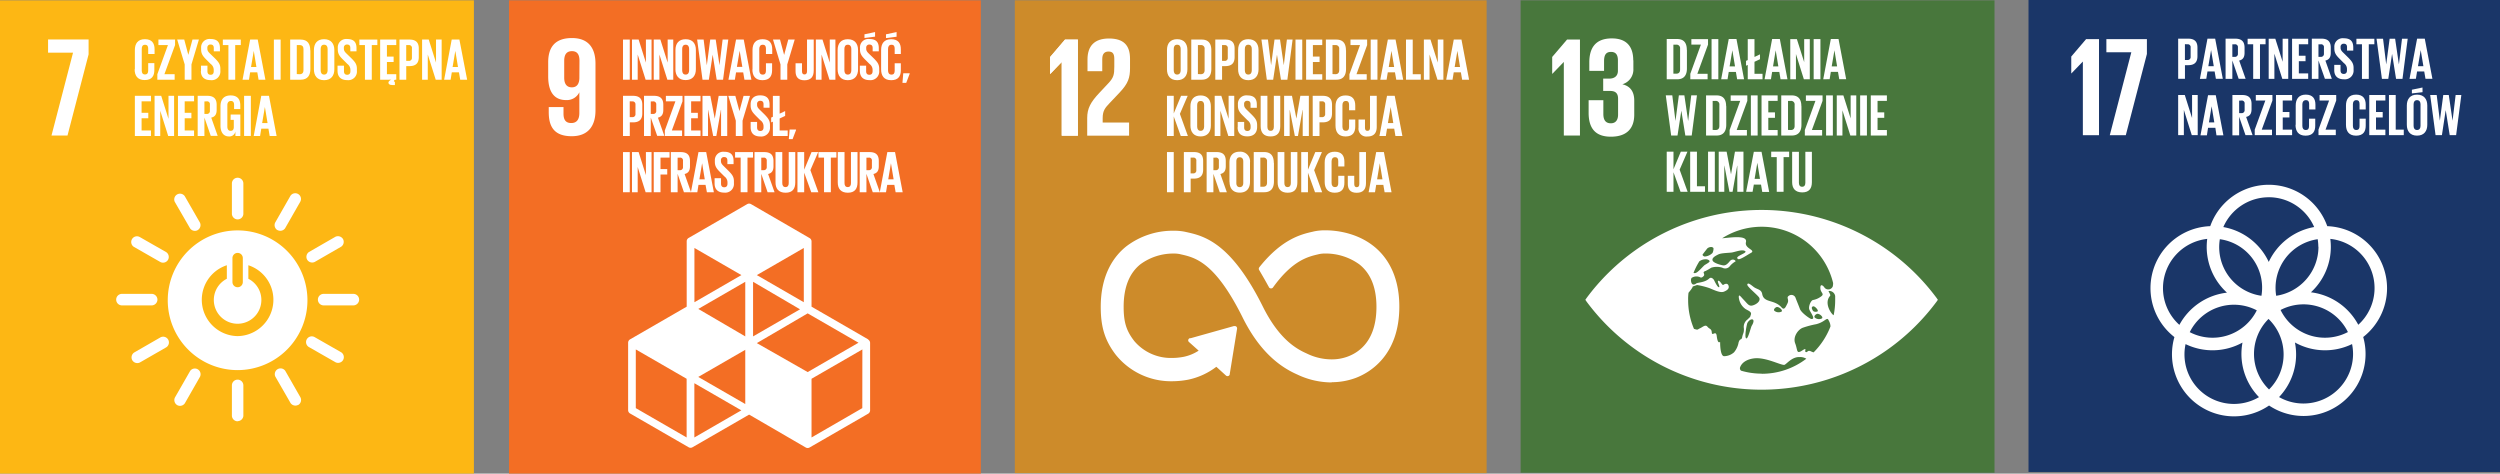 <?xml version="1.0" encoding="UTF-8"?> <svg xmlns="http://www.w3.org/2000/svg" xmlns:xlink="http://www.w3.org/1999/xlink" width="776" height="147" viewBox="0 0 776 147"><rect x="0" y="0" width="776" height="147" fill="#808080" stroke="none"/><defs><clipPath id="clip-path"><rect id="Rectangle_7" data-name="Rectangle 7" width="147.1" height="146.89" fill="none"></rect></clipPath><clipPath id="clip-path-2"><rect id="Rectangle_11" data-name="Rectangle 11" width="146.45" height="146.89" fill="none"></rect></clipPath><clipPath id="clip-path-3"><rect id="Rectangle_16" data-name="Rectangle 16" width="146.45" height="146.76" fill="none"></rect></clipPath><clipPath id="clip-path-4"><rect id="Rectangle_24" data-name="Rectangle 24" width="147.1" height="146.63" fill="none"></rect></clipPath><clipPath id="clip-path-5"><rect id="Rectangle_26" data-name="Rectangle 26" width="146.77" height="146.5" fill="none"></rect></clipPath><clipPath id="clip-_2"><rect width="776" height="147"></rect></clipPath></defs><g id="_2" data-name="2" clip-path="url(#clip-_2)"><g id="Cele-PL-07" transform="translate(0 0.11)"><rect id="Rectangle_4" data-name="Rectangle 4" width="147.1" height="146.89" fill="#fdb714"></rect><path id="Path_1" data-name="Path 1" d="M14.92,16.24h7.75L15.98,41.97h4.97l6.55-25.2V12.15H14.92Z" fill="#fff"></path><g id="Group_1" data-name="Group 1" clip-path="url(#clip-path)"><path id="Path_2" data-name="Path 2" d="M73.76,71.41A21.68,21.68,0,1,0,95.43,93.083,21.68,21.68,0,0,0,73.76,71.41M72.15,80a1.61,1.61,0,0,1,3.22,0v7.44a1.61,1.61,0,0,1-3.22,0Zm1.61,24.22a11.28,11.28,0,0,1-3.35-22v4.2a7.38,7.38,0,1,0,6.68,0v-4.2a11.28,11.28,0,0,1-3.33,22" fill="#fff"></path><path id="Path_3" data-name="Path 3" d="M48.87,92.89a1.81,1.81,0,0,0-1.66-1.78H37.72a1.79,1.79,0,0,0,0,3.57h9.49a1.82,1.82,0,0,0,1.66-1.79" fill="#fff"></path><path id="Path_4" data-name="Path 4" d="M111.48,92.89a1.81,1.81,0,0,0-1.66-1.78h-9.49a1.79,1.79,0,0,0,0,3.57h9.49a1.82,1.82,0,0,0,1.66-1.79" fill="#fff"></path><path id="Path_5" data-name="Path 5" d="M73.77,68a1.8,1.8,0,0,0,1.77-1.66v-9.5a1.78,1.78,0,1,0-3.56,0v9.5A1.82,1.82,0,0,0,73.77,68" fill="#fff"></path><path id="Path_6" data-name="Path 6" d="M73.77,130.62A1.81,1.81,0,0,0,75.54,129v-9.49a1.78,1.78,0,0,0-3.56,0V129a1.82,1.82,0,0,0,1.79,1.67" fill="#fff"></path><path id="Path_7" data-name="Path 7" d="M52.16,80.53a1.81,1.81,0,0,0-.56-2.37l-8.24-4.71a1.781,1.781,0,0,0-1.77,3.09l8.24,4.71a1.8,1.8,0,0,0,2.33-.72" fill="#fff"></path><path id="Path_8" data-name="Path 8" d="M106.5,111.63a1.81,1.81,0,0,0-.56-2.37l-8.24-4.71a1.781,1.781,0,1,0-1.77,3.09l8.24,4.71a1.8,1.8,0,0,0,2.33-.72" fill="#fff"></path><path id="Path_9" data-name="Path 9" d="M86.13,71.3a1.81,1.81,0,0,0,2.37-.56l4.71-8.24a1.781,1.781,0,0,0-3.09-1.77L85.4,69a1.82,1.82,0,0,0,.73,2.33" fill="#fff"></path><path id="Path_10" data-name="Path 10" d="M55,125.64a1.81,1.81,0,0,0,2.37-.56l4.71-8.24A1.78,1.78,0,0,0,59,115.07l-4.72,8.24a1.82,1.82,0,0,0,.73,2.33" fill="#fff"></path><path id="Path_11" data-name="Path 11" d="M61.36,71.32A1.81,1.81,0,0,0,62.07,69l-4.73-8.23a1.79,1.79,0,0,0-3.09,1.78L59,70.77a1.82,1.82,0,0,0,2.38.55" fill="#fff"></path><path id="Path_12" data-name="Path 12" d="M92.57,125.6a1.81,1.81,0,0,0,.71-2.33L88.55,115a1.79,1.79,0,0,0-3.09,1.78L90.19,125a1.82,1.82,0,0,0,2.38.56" fill="#fff"></path><path id="Path_13" data-name="Path 13" d="M95.34,80.49a1.82,1.82,0,0,0,2.33.72l8.22-4.74a1.82,1.82,0,0,0,.58-2.38,1.84,1.84,0,0,0-2.35-.71l-8.23,4.74a1.81,1.81,0,0,0-.55,2.37" fill="#fff"></path><path id="Path_14" data-name="Path 14" d="M41.06,111.71a1.82,1.82,0,0,0,2.33.71l8.23-4.73a1.79,1.79,0,0,0-1.78-3.1l-8.23,4.74a1.83,1.83,0,0,0-.55,2.38" fill="#fff"></path><path id="Path_15" data-name="Path 15" d="M41.86,21.42v-6c0-2,.92-3.37,3.12-3.37s3,1.29,3,3.13v1.47H46V15c0-.77-.26-1.21-1-1.21s-1,.51-1,1.27v6.69c0,.75.26,1.25,1,1.25s1-.48,1-1.22v-2.3h1.91v2.15c0,1.79-.73,3.11-3,3.11s-3.12-1.43-3.12-3.36" fill="#fff"></path><path id="Path_16" data-name="Path 16" d="M51.03,22.93h3.18v1.71H48.84V22.93l3.29-9.05H49.17V12.17h5.17v1.71Z" fill="#fff"></path><path id="Path_17" data-name="Path 17" d="M59.43,19.89v4.75h-2.1V19.89L55,12.17h2.19l1.26,4.72h.02l1.27-4.72h2Z" fill="#fff"></path><path id="Path_18" data-name="Path 18" d="M62.39,22V20.28h2V22c0,.7.31,1.1,1,1.1s.95-.44.95-1.1v-.48a2.25,2.25,0,0,0-.94-1.77l-1.23-1.23c-1.19-1.17-1.74-1.89-1.74-3.32v-.43A2.6,2.6,0,0,1,65.35,12c2.09,0,2.92,1,2.92,2.83v1H66.36V14.78c0-.72-.33-1.07-1-1.07a.93.93,0,0,0-1,1V15c0,.7.39,1.1,1,1.69L66.71,18c1.14,1.15,1.69,1.85,1.69,3.23v.61a2.7,2.7,0,0,1-3.05,2.92c-2.13,0-3-1.19-3-2.83" fill="#fff"></path><path id="Path_19" data-name="Path 19" d="M69.17,12.17h5.57v1.71H73.01V24.64H70.9V13.88H69.17Z" fill="#fff"></path><path id="Path_20" data-name="Path 20" d="M75.29,24.63l2.35-12.46H80l2.38,12.46H80.26l-.39-2.28H77.64l-.36,2.28Zm2.63-3.95h1.67l-.82-5h0Z" fill="#fff"></path><rect id="Rectangle_5" data-name="Rectangle 5" width="2.1" height="12.46" transform="translate(85.01 12.17)" fill="#fff"></rect><path id="Path_21" data-name="Path 21" d="M96.34,15.52v5.77c0,1.91-.79,3.34-3,3.34H90.07V12.17H93.3c2.25,0,3,1.42,3,3.35m-3.29,7.41c.86,0,1.19-.52,1.19-1.27V15.13c0-.74-.33-1.25-1.19-1.25h-.89v9Z" fill="#fff"></path><path id="Path_22" data-name="Path 22" d="M97.44,21.42v-6c0-2,1-3.37,3.16-3.37s3.18,1.42,3.18,3.37v6c0,1.93-1,3.36-3.18,3.36s-3.16-1.43-3.16-3.36m4.25.33V15.06c0-.76-.34-1.29-1.09-1.29s-1.06.53-1.06,1.29v6.69c0,.75.33,1.29,1.06,1.29s1.09-.54,1.09-1.29" fill="#fff"></path><path id="Path_23" data-name="Path 23" d="M104.77,22V20.28h2V22c0,.7.32,1.1,1,1.1s1-.44,1-1.1v-.48a2.27,2.27,0,0,0-.94-1.77l-1.23-1.23c-1.2-1.17-1.75-1.89-1.75-3.32v-.43A2.6,2.6,0,0,1,107.73,12c2.1,0,2.93,1,2.93,2.83v1h-1.92V14.78c0-.72-.33-1.07-1-1.07a.92.92,0,0,0-1,1V15c0,.7.38,1.1,1,1.69L109.09,18c1.14,1.15,1.69,1.85,1.69,3.23v.61a2.676,2.676,0,0,1-3,2.92c-2.09,0-3-1.19-3-2.83" fill="#fff"></path><path id="Path_24" data-name="Path 24" d="M111.55,12.17h5.58v1.71H115.4V24.64h-2.12V13.88h-1.73Z" fill="#fff"></path><path id="Path_25" data-name="Path 25" d="M118,12.17h5v1.71h-2.9v3.57h2.08v1.69H120.1v3.79H123v1.7h-.43c-.16.15-.31.3-.31.45s.06.16.24.16h.07v1.05h-.73c-.85,0-1.27-.26-1.27-.75s.75-.89.86-.91H118Z" fill="#fff"></path><path id="Path_26" data-name="Path 26" d="M124,12.17h3.1c2.12,0,2.89,1.05,2.89,2.79v2.63c0,1.75-.77,2.82-2.89,2.82h-1v4.22H124Zm2.09,1.71v4.91h.77a.9.9,0,0,0,1-1v-2.9a.87.87,0,0,0-1-1Z" fill="#fff"></path><path id="Path_27" data-name="Path 27" d="M132.78,16.8v7.84h-1.76V12.17h2.06l2.26,7.15V12.17h1.75V24.64h-1.84Z" fill="#fff"></path><path id="Path_28" data-name="Path 28" d="M137.86,24.63l2.35-12.46h2.39L145,24.63h-2.15l-.39-2.28h-2.22l-.37,2.28Zm2.63-3.95h1.67l-.83-5h0Z" fill="#fff"></path><path id="Path_29" data-name="Path 29" d="M41.86,29.63h5v1.71H43.95v3.57h2.08V36.6H43.95v3.79h2.91V42.1h-5Z" fill="#fff"></path><path id="Path_30" data-name="Path 30" d="M49.74,34.27V42.1H47.98V29.63h2.06l2.26,7.15V29.63h1.74V42.1H52.21Z" fill="#fff"></path><path id="Path_31" data-name="Path 31" d="M55.24,29.63h5v1.71H57.33v3.57h2.08V36.6H57.33v3.79h2.91V42.1h-5Z" fill="#fff"></path><path id="Path_32" data-name="Path 32" d="M63.45,36.38V42.1H61.36V29.63h3c2.11,0,2.89,1.05,2.89,2.8V34c0,1.34-.48,2.13-1.68,2.4l2,5.67H65.42Zm0-5v3.88h.7a.91.91,0,0,0,1-1V32.35a.87.87,0,0,0-1-1Z" fill="#fff"></path><path id="Path_33" data-name="Path 33" d="M71.6,35.44h3V42.1H73.07V40.74a1.9,1.9,0,0,1-2,1.5c-1.8,0-2.63-1.43-2.63-3.36v-6c0-2,.94-3.37,3.15-3.37s3,1.29,3,3.13v1.1H72.66v-1.3c0-.77-.29-1.21-1-1.21s-1.09.53-1.09,1.29v6.69c0,.75.31,1.29,1,1.29s1-.39,1-1.2V37.1h-1Z" fill="#fff"></path><rect id="Rectangle_6" data-name="Rectangle 6" width="2.09" height="12.46" transform="translate(75.77 29.63)" fill="#fff"></rect><path id="Path_34" data-name="Path 34" d="M78.75,42.1,81.1,29.63h2.39L85.86,42.1H83.71l-.39-2.28H81.1l-.37,2.28Zm2.62-4h1.68l-.83-5h0Z" fill="#fff"></path></g></g><g id="Cele-PL-09" transform="translate(158 0.11)"><rect id="Rectangle_8" data-name="Rectangle 8" width="146.45" height="146.89" fill="#f36e24"></rect><rect id="Rectangle_9" data-name="Rectangle 9" width="2.1" height="12.46" transform="translate(35.38 12.17)" fill="#fff"></rect><path id="Path_35" data-name="Path 35" d="M39.94,16.81v7.83H38.17V12.17h2.06l2.26,7.15V12.17h1.75V24.64H42.4Z" fill="#fff"></path><path id="Path_36" data-name="Path 36" d="M46.68,16.81v7.83H44.92V12.17h2.06l2.26,7.15V12.17h1.74V24.64H49.15Z" fill="#fff"></path><g id="Group_2" data-name="Group 2" clip-path="url(#clip-path-2)"><path id="Path_37" data-name="Path 37" d="M51.66,21.42v-6c0-2,1-3.36,3.17-3.36S58,13.44,58,15.39v6c0,1.93-1,3.36-3.18,3.36s-3.17-1.43-3.17-3.36m4.25.33V15.06c0-.75-.33-1.29-1.08-1.29s-1.07.54-1.07,1.29v6.69c0,.75.33,1.29,1.07,1.29s1.08-.54,1.08-1.29" fill="#fff"></path><path id="Path_38" data-name="Path 38" d="M63.21,16.93l-1.18,7.71H60.06L58.39,12.17h2.02l.98,7.91h.02l1.04-7.91h1.71l1.16,7.91h.02l.96-7.91h1.76L66.44,24.64H64.46l-1.23-7.71Z" fill="#fff"></path><path id="Path_39" data-name="Path 39" d="M68.11,24.64l2.36-12.47h2.39l2.37,12.47H73.08l-.39-2.28H70.47l-.37,2.28Zm2.63-4h1.68l-.83-5h0Z" fill="#fff"></path><path id="Path_40" data-name="Path 40" d="M75.58,21.42v-6c0-2,.92-3.36,3.12-3.36s3,1.28,3,3.12v1.47H79.75V15c0-.78-.26-1.22-1-1.22s-1.07.54-1.07,1.29v6.69c0,.75.32,1.29,1.07,1.29s1-.48,1-1.22v-2.3h1.91v2.15c0,1.78-.73,3.1-3,3.1s-3.12-1.43-3.12-3.36" fill="#fff"></path><path id="Path_41" data-name="Path 41" d="M86.37,19.89v4.75h-2.1V19.89l-2.33-7.72h2.18l1.27,4.73h.02l1.27-4.73h2Z" fill="#fff"></path><path id="Path_42" data-name="Path 42" d="M94.58,12.17v9.64c0,1.8-.79,3-2.88,3S88.94,23.59,88.94,22V19.53h2V22c0,.63.22,1,.77,1s.79-.37.79-1V12.17Z" fill="#fff"></path><path id="Path_43" data-name="Path 43" d="M97.01,16.81v7.83H95.24V12.17H97.3l2.26,7.15V12.17h1.75V24.64H99.47Z" fill="#fff"></path><path id="Path_44" data-name="Path 44" d="M102,21.42v-6c0-2,1-3.36,3.16-3.36s3.18,1.41,3.18,3.36v6c0,1.93-1,3.36-3.18,3.36S102,23.35,102,21.42m4.25.33V15.06c0-.75-.33-1.29-1.09-1.29s-1.06.54-1.06,1.29v6.69c0,.75.33,1.29,1.06,1.29s1.09-.54,1.09-1.29" fill="#fff"></path><path id="Path_45" data-name="Path 45" d="M108.9,22V20.28h1.95V22c0,.7.31,1.1,1,1.1s1-.44,1-1.1v-.48a2.23,2.23,0,0,0-.93-1.76l-1.23-1.23c-1.2-1.18-1.75-1.9-1.75-3.33v-.42A2.6,2.6,0,0,1,111.86,12c2.1,0,2.92,1,2.92,2.83v1h-1.91V14.78c0-.71-.33-1.06-1-1.06a.92.92,0,0,0-1,1V15c0,.7.38,1.11,1,1.7l1.35,1.3c1.14,1.16,1.69,1.86,1.69,3.23v.61a2.7,2.7,0,0,1-3,2.92c-2.13,0-3-1.19-3-2.83m4.71-10.66-3.29.42V10.54l3.29-.7Z" fill="#fff"></path><path id="Path_46" data-name="Path 46" d="M115.5,21.42v-6c0-2,.92-3.36,3.12-3.36s3,1.28,3,3.12v1.47h-1.91V15c0-.78-.25-1.22-1-1.22s-1.06.54-1.06,1.29v6.69c0,.75.31,1.29,1.06,1.29s1-.48,1-1.22v-2.3h1.91v2.15c0,1.78-.73,3.1-3,3.1s-3.12-1.43-3.12-3.36m4.8-10.13-3.29.42V10.54l3.29-.7Z" fill="#fff"></path><path id="Path_47" data-name="Path 47" d="M124.36,22.8l-1.07,2.81h-1.17l.25-2.98h1.99Z" fill="#fff"></path><path id="Path_48" data-name="Path 48" d="M35.38,29.63h3.11c2.11,0,2.88,1.05,2.88,2.8v2.63c0,1.74-.77,2.81-2.88,2.81h-1V42.1H35.38Zm2.09,1.71v4.91h.78a.9.9,0,0,0,1-1V32.36a.9.9,0,0,0-1-1Z" fill="#fff"></path><path id="Path_49" data-name="Path 49" d="M44,36.38V42.1H41.9V29.63H45c2.12,0,2.89,1.05,2.89,2.8V34c0,1.34-.48,2.13-1.67,2.41l2,5.66H46Zm0-5v3.88h.7a.9.9,0,0,0,1-1v-1.9a.89.89,0,0,0-1-1Z" fill="#fff"></path><path id="Path_50" data-name="Path 50" d="M50.54,40.39h3.18V42.1H48.36V40.39l3.29-9.05H48.69v-1.7h5.16v1.7Z" fill="#fff"></path><path id="Path_51" data-name="Path 51" d="M54.44,29.64h5v1.7H56.53v3.57h2.08V36.6H56.53v3.79h2.91V42.1h-5Z" fill="#fff"></path><path id="Path_52" data-name="Path 52" d="M65.82,34.01h-.06L64.35,42.1h-.98l-1.56-8.09h-.04V42.1H60.05V29.64h2.44l1.36,7.02h.02l1.21-7.02h2.65V42.1H65.82Z" fill="#fff"></path><path id="Path_53" data-name="Path 53" d="M72.49,37.35V42.1h-2.1V37.35l-2.33-7.71h2.19l1.27,4.72h.01l1.27-4.72h2.01Z" fill="#fff"></path><path id="Path_54" data-name="Path 54" d="M75,39.41V37.74h2v1.71c0,.7.32,1.1,1,1.1s1-.44,1-1.1V39a2.23,2.23,0,0,0-1-1.79L76.79,36C75.6,34.8,75,34.08,75,32.65v-.42c0-1.55.91-2.74,2.95-2.74s2.92,1,2.92,2.83v1H79V32.25c0-.72-.33-1.07-1-1.07a.92.92,0,0,0-1,1v.26c0,.69.39,1.1,1,1.69l1.35,1.32C80.49,36.64,81,37.34,81,38.72v.6a2.7,2.7,0,0,1-3,2.93c-2.14,0-3-1.2-3-2.84" fill="#fff"></path><path id="Path_55" data-name="Path 55" d="M81.37,36.38l.53-.24v-6.5H84v5.53l1.71-.81v1.51l-1.71.8v3.72h2.5V42.1H81.9V37.65l-.53.24Z" fill="#fff"></path><path id="Path_56" data-name="Path 56" d="M89.09,40.26l-1.07,2.81H86.85l.25-2.98h1.99Z" fill="#fff"></path><rect id="Rectangle_10" data-name="Rectangle 10" width="2.1" height="12.46" transform="translate(35.38 47.1)" fill="#fff"></rect><path id="Path_57" data-name="Path 57" d="M39.94,51.73v7.83H38.17V47.1h2.06l2.26,7.15V47.1h1.75V59.56H42.4Z" fill="#fff"></path><path id="Path_58" data-name="Path 58" d="M44.92,47.1h4.91v1.71H47.02v3.56h2.09v1.69H47.02v5.5h-2.1Z" fill="#fff"></path><path id="Path_59" data-name="Path 59" d="M52.33,53.84v5.72h-2.1V47.1h3.05c2.12,0,2.89,1,2.89,2.79v1.6c0,1.34-.48,2.13-1.67,2.41l2,5.66H54.29Zm0-5v3.87H53a.9.9,0,0,0,1-1V49.82a.87.87,0,0,0-1-1Z" fill="#fff"></path><path id="Path_60" data-name="Path 60" d="M56.46,59.56,58.81,47.1H61.2l2.38,12.46H61.42L61,57.28H58.81l-.36,2.28Zm2.63-4h1.67l-.82-5h0Z" fill="#fff"></path><path id="Path_61" data-name="Path 61" d="M63.81,56.88V55.2h2v1.71c0,.7.31,1.11,1,1.11s1-.45,1-1.11v-.48a2.27,2.27,0,0,0-.94-1.76l-1.23-1.23c-1.2-1.18-1.75-1.9-1.75-3.33v-.42A2.6,2.6,0,0,1,66.77,47c2.1,0,2.93,1,2.93,2.83v1H67.78V49.71c0-.72-.33-1.07-1-1.07a.92.92,0,0,0-1,1v.26c0,.7.39,1.1,1,1.69l1.34,1.32c1.14,1.16,1.69,1.86,1.69,3.24v.6a2.7,2.7,0,0,1-3,2.93c-2.13,0-3-1.2-3-2.83" fill="#fff"></path><path id="Path_62" data-name="Path 62" d="M70.17,47.1h5.57v1.71H74.02V59.56H71.9V48.81H70.17Z" fill="#fff"></path><path id="Path_63" data-name="Path 63" d="M78.3,53.84v5.72H76.2V47.1h3c2.12,0,2.89,1,2.89,2.79v1.6c0,1.34-.48,2.13-1.67,2.41l2,5.66H80.26Zm0-5v3.87H79a.91.91,0,0,0,1-1V49.82a.874.874,0,0,0-1-1Z" fill="#fff"></path><path id="Path_64" data-name="Path 64" d="M88.85,47.1v9.43c0,1.93-.83,3.18-3,3.18s-3.13-1.25-3.13-3.18V47.1h2.1v9.63c0,.73.29,1.23,1,1.23s1-.5,1-1.23V47.1Z" fill="#fff"></path><path id="Path_65" data-name="Path 65" d="M91.62,53.49v6.07H89.53V47.1h2.09v5.47L93.9,47.1h2.06l-2.42,5.6,2.48,6.86H93.81Z" fill="#fff"></path><path id="Path_66" data-name="Path 66" d="M96.05,47.1h5.57v1.71H99.89V59.56H97.78V48.81H96.05Z" fill="#fff"></path><path id="Path_67" data-name="Path 67" d="M108.17,47.1v9.43c0,1.93-.83,3.18-3,3.18s-3.13-1.25-3.13-3.18V47.1h2.1v9.63c0,.73.29,1.23,1,1.23s1-.5,1-1.23V47.1Z" fill="#fff"></path><path id="Path_68" data-name="Path 68" d="M110.94,53.84v5.72h-2.09V47.1h3.05c2.11,0,2.88,1,2.88,2.79v1.6c0,1.34-.47,2.13-1.67,2.41l2,5.66H112.9Zm0-5v3.87h.7a.9.9,0,0,0,1-1V49.82a.87.87,0,0,0-1-1Z" fill="#fff"></path><path id="Path_69" data-name="Path 69" d="M115.08,59.56l2.35-12.46h2.39l2.37,12.46H120l-.39-2.28h-2.22l-.37,2.28Zm2.63-4h1.67l-.83-5h0Z" fill="#fff"></path><path id="Path_70" data-name="Path 70" d="M26.84,19.65c0-4.62-2-7.95-7.3-7.95s-7.38,2.89-7.38,7.51v4.4c0,4.88,1.93,7.34,5.54,7.34a4.29,4.29,0,0,0,4.13-2.42h0V35c0,1.8-.7,3.08-2.5,3.08S16.91,37,16.91,35.12v-2H12.33V34.7c0,4.39,1.59,7.47,7.13,7.47,5.27,0,7.38-3.38,7.38-8Zm-5,4.57C21.78,25.89,21.08,27,19.5,27s-2.37-1.06-2.37-3V18.77c0-1.89.7-3,2.41-3s2.33,1.15,2.33,3Z" fill="#fff"></path><path id="Path_71" data-name="Path 71" d="M111.48,105.23,93.9,95.08V74.79a1.2,1.2,0,0,0-.6-1L75.12,63.25a1.2,1.2,0,0,0-1.19,0L55.75,73.75a1.2,1.2,0,0,0-.6,1V95.08L37.57,105.23a1.21,1.21,0,0,0-.6,1v21a1.2,1.2,0,0,0,.6,1l18.18,10.49a1.15,1.15,0,0,0,.6.16,1.2,1.2,0,0,0,.6-.16l17.58-10.14L92.1,138.79a1.2,1.2,0,0,0,1.2,0l18.18-10.49a1.2,1.2,0,0,0,.6-1v-21a1.21,1.21,0,0,0-.6-1m-38.15,20-14.59-8.41,14.59-8.42Zm17-29.4-14.58,8.41V87.36Zm-17,8.41L58.75,95.78l14.58-8.42Zm3.59,2.08L92.7,97.16l15.78,9.11L92.7,115.38ZM91.5,93.7,76.92,85.28,91.5,76.86ZM72.13,85.28,57.55,93.7V76.86Zm-17,50.4-15.78-9.11V108.35l15.78,9.11Zm2.4,0V118.84l14.58,8.42Zm52.13-9.11L93.9,135.68V117.46l15.78-9.11Z" fill="#fff"></path></g></g><g id="Cele-PL-12" transform="translate(315 0.11)"><rect id="Rectangle_12" data-name="Rectangle 12" width="146.45" height="146.76" fill="#cd8b2a"></rect><path id="Path_72" data-name="Path 72" d="M14.52,19.18h.04V42.01h5.02V12.19H15.57L10.95,17.6v5.24H11Z" fill="#fff"></path><g id="Group_3" data-name="Group 3" clip-path="url(#clip-path-3)"><path id="Path_73" data-name="Path 73" d="M22.56,18.35V22h4.58V18.22c0-1.81.88-2.33,1.93-2.33s1.81.39,1.81,2.24v2.46c0,2.47-.22,3.43-1.85,5.15l-2.81,3c-2.73,2.9-3.75,4.84-3.75,7.78V42h13V37.92h-8.2V36.51c0-2.33.84-3.21,2.11-4.57l3.21-3.39c2.6-2.77,3.17-4.53,3.17-7.52v-2.9c0-4.27-2.07-6.29-6.55-6.29s-6.65,2.33-6.65,6.51" fill="#fff"></path><path id="Path_74" data-name="Path 74" d="M98.34,118.6a25.1,25.1,0,0,1-10.71-2.48c-7-3.08-12.59-8.92-17-17.85C62.12,81.23,56,79.84,51.5,78.83l-.3-.07a9.231,9.231,0,0,0-2-.17A17.23,17.23,0,0,0,39,81.91c-3.46,2.76-5.22,7.2-5.22,13.19,0,4.73.8,7.37,3.17,10.48l.07.1A14.88,14.88,0,0,0,48.8,111a19.111,19.111,0,0,0,3.64-.36,13.48,13.48,0,0,0,4.62-1.91l-3-2.68a.68.68,0,0,1-.24-.48.69.69,0,0,1,.19-.51.59.59,0,0,1,.35-.2h.26L68,101.1h.28a.7.7,0,0,1,.48.17.68.68,0,0,1,.23.51v.16l-2.27,14a.66.66,0,0,1-.17.48.73.73,0,0,1-1,.05l-3-2.73a21.68,21.68,0,0,1-8.73,4,26.929,26.929,0,0,1-5.07.49,22,22,0,0,1-17.47-8.29c-3.31-4.36-4.61-8.51-4.61-14.79,0-10.31,4.31-15.9,7.92-18.78a23.8,23.8,0,0,1,14.67-4.86,16.939,16.939,0,0,1,3.56.32l.3.07C58.63,73.11,67,75,77,95.08c4.92,9.86,10.12,13,13.6,14.53l.29.14a17.59,17.59,0,0,0,7.44,1.69,14.21,14.21,0,0,0,5-.87c4.07-1.52,8.92-5.43,8.92-15.43,0-6-1.79-10.4-5.31-13.19a17.86,17.86,0,0,0-10.49-3.37,9.57,9.57,0,0,0-1.94.17l-.38.09C91,79.58,86.25,80.69,80.22,89l-.13.18A.77.77,0,0,1,78.85,89l.14-.14-.16.09c-.74-1.37-1.67-3-2.84-5l-.16-.26a.743.743,0,0,1,.05-.82l.09-.12.11-.14c6.91-8.57,12.84-10,16.39-10.8l.37-.09a16.5,16.5,0,0,1,3.59-.34c2.62,0,9.33.47,14.92,4.89,3.67,2.89,8,8.5,8,18.8,0,15.41-9.49,20.61-13.57,22.14a21.56,21.56,0,0,1-7.47,1.32" fill="#fff"></path><path id="Path_75" data-name="Path 75" d="M47.23,21.42v-6c0-2,1-3.37,3.16-3.37s3.18,1.42,3.18,3.37v6c0,1.93-1,3.36-3.18,3.36s-3.16-1.43-3.16-3.36m4.25.33V15.06c0-.76-.33-1.29-1.09-1.29s-1.06.53-1.06,1.29v6.69c0,.75.33,1.28,1.06,1.28s1.09-.53,1.09-1.28" fill="#fff"></path><path id="Path_76" data-name="Path 76" d="M61,15.51v5.78c0,1.91-.79,3.34-3,3.34H54.77V12.17H58c2.24,0,3,1.41,3,3.34m-3.29,7.41c.87,0,1.2-.51,1.2-1.26V15.13a1.09,1.09,0,0,0-1.2-1.25h-.88v9Z" fill="#fff"></path><path id="Path_77" data-name="Path 77" d="M62.23,12.17h3.1c2.12,0,2.89,1.05,2.89,2.79v2.63c0,1.75-.77,2.82-2.89,2.82h-1v4.22h-2.1Zm2.09,1.71v4.91h.78a.9.9,0,0,0,1-1v-2.9a.874.874,0,0,0-1-1Z" fill="#fff"></path><path id="Path_78" data-name="Path 78" d="M69.31,21.42v-6c0-2,1-3.37,3.16-3.37s3.18,1.42,3.18,3.37v6c0,1.93-1,3.36-3.18,3.36s-3.16-1.43-3.16-3.36m4.24.33V15.06c0-.76-.33-1.29-1.08-1.29s-1.07.53-1.07,1.29v6.69c0,.75.33,1.28,1.07,1.28s1.08-.53,1.08-1.28" fill="#fff"></path><path id="Path_79" data-name="Path 79" d="M81.36,16.93l-1.17,7.7H78.22L76.55,12.17h2.02l.97,7.9h.02l1.05-7.9h1.71l1.16,7.9h.02l.95-7.9h1.77L84.6,24.63H82.61l-1.23-7.7Z" fill="#fff"></path><rect id="Rectangle_13" data-name="Rectangle 13" width="2.1" height="12.46" transform="translate(87.12 12.17)" fill="#fff"></rect><path id="Path_80" data-name="Path 80" d="M90.42,12.17h5.01v1.71H92.52v3.57H94.6v1.69H92.52v3.79h2.91v1.7H90.42Z" fill="#fff"></path><path id="Path_81" data-name="Path 81" d="M102.81,15.51v5.78c0,1.91-.79,3.34-3,3.34H96.55V12.17h3.23c2.24,0,3,1.41,3,3.34m-3.29,7.41c.87,0,1.2-.51,1.2-1.26V15.13a1.09,1.09,0,0,0-1.2-1.25h-.88v9Z" fill="#fff"></path><path id="Path_82" data-name="Path 82" d="M106.05,22.93h3.18v1.7h-5.37v-1.7l3.29-9.05h-2.96V12.17h5.17v1.71Z" fill="#fff"></path><rect id="Rectangle_14" data-name="Rectangle 14" width="2.1" height="12.46" transform="translate(110.46 12.17)" fill="#fff"></rect><path id="Path_83" data-name="Path 83" d="M113.44,24.63l2.35-12.46h2.39l2.37,12.46H118.4l-.4-2.28h-2.23l-.37,2.28Zm2.63-3.95h1.67l-.83-5h0Z" fill="#fff"></path><path id="Path_84" data-name="Path 84" d="M121.42,12.17h2.09V22.93h2.5v1.7h-4.59Z" fill="#fff"></path><path id="Path_85" data-name="Path 85" d="M128.73,16.8v7.83h-1.76V12.17h2.05l2.27,7.15V12.17h1.74V24.63h-1.84Z" fill="#fff"></path><path id="Path_86" data-name="Path 86" d="M133.9,24.63l2.35-12.46h2.39L141,24.63h-2.15l-.39-2.28h-2.22l-.37,2.28Zm2.63-3.95h1.67l-.83-5h0Z" fill="#fff"></path><path id="Path_87" data-name="Path 87" d="M49.33,36.03V42.1h-2.1V29.63h2.1v5.48l2.27-5.48h2.06l-2.42,5.61,2.48,6.86H51.51Z" fill="#fff"></path><path id="Path_88" data-name="Path 88" d="M54.51,38.88v-6c0-2,1-3.37,3.16-3.37s3.18,1.42,3.18,3.37v6c0,1.93-1,3.36-3.18,3.36s-3.16-1.43-3.16-3.36m4.25.33V32.52c0-.76-.34-1.29-1.09-1.29s-1.07.53-1.07,1.29v6.69c0,.75.33,1.29,1.07,1.29s1.09-.54,1.09-1.29" fill="#fff"></path><path id="Path_89" data-name="Path 89" d="M63.81,34.26V42.1H62.04V29.63H64.1l2.26,7.15V29.63h1.75V42.1H66.27Z" fill="#fff"></path><path id="Path_90" data-name="Path 90" d="M69.19,39.41V37.74h2v1.71c0,.7.32,1.1,1,1.1s1-.44,1-1.1V39a2.24,2.24,0,0,0-.94-1.76L71,36c-1.2-1.17-1.75-1.89-1.75-3.32v-.43a2.6,2.6,0,0,1,2.94-2.74c2.1,0,2.93,1,2.93,2.84v1H73.17V32.24c0-.72-.34-1.06-1-1.06a.91.91,0,0,0-1,1v.26c0,.7.39,1.11,1,1.69l1.35,1.33c1.14,1.16,1.69,1.85,1.69,3.23v.61c0,1.71-.92,2.92-3.06,2.92s-3-1.19-3-2.83" fill="#fff"></path><path id="Path_91" data-name="Path 91" d="M82.39,29.63v9.43c0,1.93-.82,3.18-3,3.18S76.31,41,76.31,39.06V29.63H78.4v9.63c0,.74.3,1.24,1,1.24s1-.5,1-1.24V29.63Z" fill="#fff"></path><path id="Path_92" data-name="Path 92" d="M89.36,34.01h-.05L87.89,42.1h-.97l-1.57-8.09h-.04V42.1H83.59V29.63h2.44l1.36,7.02h.02l1.22-7.02h2.64V42.1H89.36Z" fill="#fff"></path><path id="Path_93" data-name="Path 93" d="M92.46,29.63h3.11c2.12,0,2.89,1.05,2.89,2.8v2.62c0,1.75-.77,2.82-2.89,2.82h-1V42.1h-2.1Zm2.1,1.71v4.91h.77a.9.9,0,0,0,1-1v-2.9a.87.87,0,0,0-1-1Z" fill="#fff"></path><path id="Path_94" data-name="Path 94" d="M99.54,38.88v-6c0-2,.92-3.37,3.13-3.37s3,1.29,3,3.13v1.47h-1.92V32.44c0-.77-.25-1.21-1-1.21s-1.06.53-1.06,1.29v6.69c0,.75.31,1.29,1.06,1.29s1-.48,1-1.22V37h1.92v2.15c0,1.78-.74,3.1-3,3.1s-3.13-1.43-3.13-3.36" fill="#fff"></path><path id="Path_95" data-name="Path 95" d="M112.34,29.63v9.63c0,1.81-.8,3-2.89,3a2.445,2.445,0,0,1-2.76-2.77V37h2v2.5c0,.63.22,1,.77,1s.79-.37.79-1V29.63Z" fill="#fff"></path><path id="Path_96" data-name="Path 96" d="M113.18,42.1l2.35-12.47h2.39L120.3,42.1h-2.16l-.38-2.28h-2.23l-.36,2.28Zm2.63-4h1.67l-.82-5h0Z" fill="#fff"></path><rect id="Rectangle_15" data-name="Rectangle 15" width="2.1" height="12.47" transform="translate(47.23 47.09)" fill="#fff"></rect><path id="Path_97" data-name="Path 97" d="M52.47,47.09h3.11c2.11,0,2.88,1,2.88,2.8v2.63c0,1.74-.77,2.81-2.88,2.81h-1v4.23H52.47Zm2.09,1.71v4.91h.78a.9.9,0,0,0,1-1v-2.9a.874.874,0,0,0-1-1Z" fill="#fff"></path><path id="Path_98" data-name="Path 98" d="M61.64,53.84v5.72h-2.1V47.09H62.6c2.11,0,2.88,1,2.88,2.8v1.6c0,1.34-.48,2.13-1.67,2.41l2,5.66h-2.2Zm0-5v3.88h.7a.91.91,0,0,0,1-1V49.81a.87.87,0,0,0-1-1Z" fill="#fff"></path><path id="Path_99" data-name="Path 99" d="M66.62,56.34v-6c0-2,1-3.36,3.16-3.36A3,3,0,0,1,73,50.31v6c0,1.93-.95,3.37-3.18,3.37s-3.16-1.44-3.16-3.37m4.25.33V50c0-.75-.33-1.29-1.09-1.29s-1.06.54-1.06,1.29v6.69c0,.76.33,1.29,1.06,1.29s1.09-.53,1.09-1.29" fill="#fff"></path><path id="Path_100" data-name="Path 100" d="M80.43,50.44v5.77c0,1.91-.79,3.35-3,3.35H74.16V47.09h3.23c2.25,0,3,1.42,3,3.35M77.1,57.85c.86,0,1.19-.52,1.19-1.27V50.05A1.09,1.09,0,0,0,77.1,48.8h-.89v9.05Z" fill="#fff"></path><path id="Path_101" data-name="Path 101" d="M87.7,47.09v9.43c0,1.93-.82,3.19-3,3.19s-3.12-1.26-3.12-3.19V47.09h2.09v9.64c0,.73.3,1.23,1,1.23s1-.5,1-1.23V47.09Z" fill="#fff"></path><path id="Path_102" data-name="Path 102" d="M90.99,53.49v6.07H88.9V47.09h2.09v5.48l2.28-5.48h2.06L92.91,52.7l2.48,6.86H93.18Z" fill="#fff"></path><path id="Path_103" data-name="Path 103" d="M96.18,56.34v-6c0-2,.92-3.36,3.12-3.36s3,1.28,3,3.12v1.47h-1.91V49.91c0-.78-.26-1.22-1-1.22s-1.07.54-1.07,1.29v6.69c0,.76.32,1.29,1.07,1.29s1-.48,1-1.21v-2.3h1.91V56.6c0,1.78-.73,3.11-3,3.11s-3.12-1.44-3.12-3.37" fill="#fff"></path><path id="Path_104" data-name="Path 104" d="M109,47.09v9.64c0,1.8-.79,3-2.89,3s-2.75-1.2-2.75-2.78v-2.5h2V57c0,.62.22,1,.77,1s.8-.37.8-1V47.09Z" fill="#fff"></path><path id="Path_105" data-name="Path 105" d="M109.82,59.56l2.35-12.47h2.39l2.37,12.47h-2.15l-.39-2.28h-2.22l-.37,2.28Zm2.63-4h1.67l-.83-5h0Z" fill="#fff"></path><path id="Path_106" data-name="Path 106" d="M14.52,19.18h.04V42.01h5.02V12.19H15.57L10.95,17.6v5.24H11Z" fill="#fff"></path></g></g><g id="Cele-PL-13" transform="translate(472 0.11)"><rect id="Rectangle_17" data-name="Rectangle 17" width="147.1" height="146.63" fill="#48773c"></rect><path id="Path_107" data-name="Path 107" d="M18.42,12.16V41.97H13.41V19.15h-.04L9.85,22.8H9.8V17.57l4.62-5.41Z" fill="#fff"></path><g id="Group_4" data-name="Group 4" clip-path="url(#clip-path-4)"><path id="Path_108" data-name="Path 108" d="M35,18.62v2.6a4.76,4.76,0,0,1-3.43,4.83c2.51.57,3.7,2.33,3.7,5.06V35.5c0,4.14-2.2,6.82-7.26,6.82s-6.9-2.9-6.9-7.43V31h4.57v4.26c0,1.76.62,2.9,2.33,2.9,1.54,0,2.24-1.1,2.24-2.68V30.54c0-1.59-.7-2.42-2.46-2.42H25.63V24.29h1.89c1.63,0,2.68-.83,2.68-2.41V18.67C30.2,17,29.63,16,28.05,16s-2.15,1-2.15,2.89v3H21.32V19.28c0-4.39,1.81-7.47,7-7.47,4.62,0,6.64,2.59,6.64,6.81" fill="#fff"></path><path id="Path_109" data-name="Path 109" d="M129.09,92.34a67.66,67.66,0,0,0-108.58,0l-.42.61.42.61a67.65,67.65,0,0,0,108.58,0c.17-.23.31-.44.42-.61-.11-.17-.25-.38-.42-.61M56.53,78.85c.29-.43,1.28-1.67,1.39-1.82A1.8,1.8,0,0,1,59,76.57c.35-.06.81.13.87.39a3.05,3.05,0,0,1-.31,1.45,3.79,3.79,0,0,1-2.42,1.1c-.53-.09-.74-.5-.64-.66m-1.17,2.33.12-.14a3.05,3.05,0,0,1,1.8-.66c.57-.09,1.32.19,1.41.57S57.27,82,57,82.27c-.79.73-2,2.21-2.74,2.37a.87.87,0,0,1-.59-.06,22,22,0,0,1,1.7-3.4m12.26,25.16a6.48,6.48,0,0,1-1.4,2.92,4.7,4.7,0,0,1-3.11,1.19c-1-.08-1.19-2.85-1.19-4.27,0-.49-.69,1-1.06-2-.23-1.9-1.45.2-1.53-1.07s-.7-1-1.34-1.8-1.43.08-2.32.48-.52.6-1.78.2h-.08A22.64,22.64,0,0,1,52,93.08a15.69,15.69,0,0,1,.11-2.28,1.1,1.1,0,0,1,.14-.21c1.21-1.43,1.18-1.77,1.18-1.77l1.34-.46a22.778,22.778,0,0,1,3.74.93c1.32.5,3.4,1.62,4.61,1.13.88-.36,1.57-.84,1.48-1.57-.1-.92-.82-1.13-1.69-.52-.32.23-1-1.38-1.54-1.29s.66,1.88.21,2-1.38-1.88-1.54-2.2-.86-1.1-1.5-.5c-1.35,1.27-3.53,1.2-4,1.52-1.34,1-1.69-.32-1.66-1.13a2,2,0,0,1,.17-.56,2.73,2.73,0,0,1,2.54-.28c.59.4,1-.1,1.24-.34s.15-.61,0-.93.29-.55.6-.63a16.581,16.581,0,0,0,1.73-1,5.66,5.66,0,0,1,3.46,0A1.83,1.83,0,0,0,65,82.44a6.11,6.11,0,0,1,1.66-1.38c.33-.15-.82-1.22-1.76-.06s-1.46,1.27-1.9,1.27-3.08-.66-3.4-1.49.82-1.45,1.8-1.93,3.63-.45,4.31-.61c1.38-.3,3.15-1,4-.39S66,79.5,67.54,80.31c.53.3,3-1.4,3.8-1.83,2-1-1.9-1.35-1.4-3.41.57-2.32-4.74-1.42-7.39-1.22A22.82,22.82,0,0,1,97,87.74a4,4,0,0,1-.11,1.05,1.5,1.5,0,0,1-2.68.21c-.23-.33-1.21-1.26-1.17.32s1.53,1.75.07,2.7a5.73,5.73,0,0,1-2.39,1c-.68.23-1.33,1.86-1.17,2.73s2.25,3.25.7,3.16c-.36,0-3.09-1.89-3.54-3.09s-1-2.49-1.36-3.45a1.36,1.36,0,0,0-2.15-.63c-.81.56.23,1.11-.36,2.3s-1,2.25-1.85,1.27c-2.23-2.55-5.47-1.3-6-4.14-.27-1.54-1.6-1.39-2.71-2.26s-1.73-1.34-1.92-.71,3.49,3.45,3.75,4.19c.39,1.1-1.09,2.07-2.18,2.33s-1.55-.6-2.62-1.71-1.53-1.9-1.6-1A5,5,0,0,0,69.8,95.8c.93.58,2,.85,1.66,1.8s0,.41-1,1.43a2.83,2.83,0,0,0-1.16,2.79c.08,1.42-.29,1.5-.52,2.69s-.73.16-1.18,1.9M92.09,97.3c.76-.06,1.92,1,1.46,1.41a2,2,0,0,1-2.17-.19c-.58-.45.36-1.19.71-1.22m-1-.7c-.25-.09-.47-.32-.65-.88a.51.51,0,0,1,.74-.66c.47.24,1.08.94,1.08,1.31s-.92.33-1.17.23m-10.08,0a2.06,2.06,0,0,1-2.18-.19c-.57-.45.36-1.19.71-1.22.77-.07,1.92,1,1.47,1.41M71.74,101c-.31.51-1.17,4.35-1.75,3.9s.23-4.45.4-4.76c.9-1.65,2.85-1.57,1.35.86m3.11,14.87a22.589,22.589,0,0,1-6.42-.92.94.94,0,0,1-.28-1.11c.71-1.84,2.81-2.57,4.47-2.73,3.7-.36,8.57,2.41,9.34,2s2.34-2.48,4.64-2.39a3.61,3.61,0,0,1,2.08.52,22.71,22.71,0,0,1-13.83,4.67m16.09-6.64a3.93,3.93,0,0,1-.71-.27c-1.25-.63-1.1.38-1.71.16s.69-1.65-1.15-.45-1.34-.19-2.14-2.22.92-4.35,2.36-4.87a28.88,28.88,0,0,1,4.15-1.1c2.74-.68,3.32-2.31,3.81-1.32.1.19.19.36.27.53a3.65,3.65,0,0,1,.36,1.49,23,23,0,0,1-5.24,8.05m6.25-11.53c-.61-.16-3.17-3.71-1.14-6,.33-.38-.69-1.51-.41-1.53a1.85,1.85,0,0,1,2,1.59v1.33a23,23,0,0,1-.48,4.65" fill="#fff"></path><path id="Path_110" data-name="Path 110" d="M51.62,15.38v5.77c0,1.91-.79,3.35-3,3.35H45.35V12h3.24c2.24,0,3,1.42,3,3.35M48.3,22.76c.87,0,1.2-.52,1.2-1.27V15a1.1,1.1,0,0,0-1.2-1.25h-.88v9Z" fill="#fff"></path><path id="Path_111" data-name="Path 111" d="M54.86,22.79h3.18V24.5H52.67V22.79l3.29-9.05H53V12.03h5.17v1.71Z" fill="#fff"></path><rect id="Rectangle_18" data-name="Rectangle 18" width="2.1" height="12.46" transform="translate(59.27 12.03)" fill="#fff"></rect><path id="Path_112" data-name="Path 112" d="M62.25,24.5,64.6,12H67l2.36,12.5H67.21l-.39-2.28H64.6l-.37,2.28Zm2.62-4h1.68l-.83-5h0Z" fill="#fff"></path><path id="Path_113" data-name="Path 113" d="M69.97,18.78l.53-.24V12.03h2.09v5.54l1.71-.81v1.51l-1.71.8v3.72h2.5V24.5H70.5V20.05l-.53.24Z" fill="#fff"></path><path id="Path_114" data-name="Path 114" d="M75.72,24.5,78.07,12h2.39l2.37,12.5H80.68l-.38-2.28H78.07L77.7,24.5Zm2.63-4H80l-.83-5h0Z" fill="#fff"></path><path id="Path_115" data-name="Path 115" d="M85.46,16.67V24.5H83.7V12.03h2.05l2.27,7.15V12.03h1.74V24.5H87.92Z" fill="#fff"></path><rect id="Rectangle_19" data-name="Rectangle 19" width="2.1" height="12.46" transform="translate(90.96 12.03)" fill="#fff"></rect><path id="Path_116" data-name="Path 116" d="M93.93,24.5,96.29,12h2.39l2.37,12.47H98.9l-.39-2.28H96.29l-.37,2.28Zm2.63-4h1.68l-.83-5h0Z" fill="#fff"></path><path id="Path_117" data-name="Path 117" d="M49.88,34.26l-1.18,7.7H46.73L45.06,29.49h2.02l.98,7.91h.01l1.05-7.91h1.71l1.16,7.91h.02l.95-7.91h1.77L53.11,41.96H51.13l-1.24-7.7Z" fill="#fff"></path><path id="Path_118" data-name="Path 118" d="M63.83,32.84v5.77c0,1.91-.79,3.35-3,3.35H57.56V29.5h3.23c2.25,0,3,1.41,3,3.34M60.5,40.25c.86,0,1.19-.52,1.19-1.27V32.45a1.09,1.09,0,0,0-1.19-1.24h-.89v9Z" fill="#fff"></path><path id="Path_119" data-name="Path 119" d="M67.06,40.25h3.18v1.71H64.87V40.25l3.29-9.05H65.2V29.5h5.17v1.7Z" fill="#fff"></path><rect id="Rectangle_20" data-name="Rectangle 20" width="2.1" height="12.46" transform="translate(71.47 29.5)" fill="#fff"></rect><path id="Path_120" data-name="Path 120" d="M74.78,29.5h5v1.7h-2.9v3.57h2.07v1.69H76.88v3.79h2.9v1.71h-5Z" fill="#fff"></path><path id="Path_121" data-name="Path 121" d="M87.17,32.84v5.77c0,1.91-.79,3.35-3,3.35H80.9V29.5h3.24c2.24,0,3,1.41,3,3.34m-3.29,7.41c.86,0,1.2-.52,1.2-1.27V32.45a1.09,1.09,0,0,0-1.2-1.24H83v9Z" fill="#fff"></path><path id="Path_122" data-name="Path 122" d="M90.41,40.25h3.18v1.71H88.22V40.25l3.29-9.05H88.55V29.5h5.17v1.7Z" fill="#fff"></path><rect id="Rectangle_21" data-name="Rectangle 21" width="2.1" height="12.46" transform="translate(94.82 29.5)" fill="#fff"></rect><path id="Path_123" data-name="Path 123" d="M99.89,34.13v7.83H98.13V29.5h2.05l2.26,7.15V29.5h1.75V41.96h-1.84Z" fill="#fff"></path><rect id="Rectangle_22" data-name="Rectangle 22" width="2.1" height="12.46" transform="translate(105.39 29.5)" fill="#fff"></rect><path id="Path_124" data-name="Path 124" d="M108.69,29.5h5v1.7h-2.9v3.57h2.08v1.69h-2.08v3.79h2.9v1.71h-5Z" fill="#fff"></path><path id="Path_125" data-name="Path 125" d="M47.45,53.35v6.07h-2.1V46.96h2.1v5.47l2.28-5.47h2.06l-2.43,5.6,2.48,6.86h-2.2Z" fill="#fff"></path><path id="Path_126" data-name="Path 126" d="M52.63,46.96h2.1V57.71h2.5v1.71h-4.6Z" fill="#fff"></path><rect id="Rectangle_23" data-name="Rectangle 23" width="2.1" height="12.46" transform="translate(58.18 46.96)" fill="#fff"></rect><path id="Path_127" data-name="Path 127" d="M67.26,51.33h-.05l-1.42,8.09h-.97l-1.56-8.09h-.04v8.09H61.49V46.96h2.45l1.36,7.02h.01l1.22-7.02h2.64V59.42H67.26Z" fill="#fff"></path><path id="Path_128" data-name="Path 128" d="M70,59.42,72.39,47h2.39l2.37,12.46H75l-.38-2.28H72.39L72,59.42Zm2.63-4H74.3l-.83-5h0Z" fill="#fff"></path><path id="Path_129" data-name="Path 129" d="M77.78,46.96h5.57v1.7H81.62V59.42H79.5V48.66H77.78Z" fill="#fff"></path><path id="Path_130" data-name="Path 130" d="M90.41,47v9.43c0,1.93-.83,3.18-3,3.18s-3.13-1.25-3.13-3.18V47h2.1v9.63c0,.73.29,1.23,1,1.23s1-.5,1-1.23V47Z" fill="#fff"></path></g></g><g id="Cele-PL-17" transform="translate(629.65)"><rect id="Rectangle_25" data-name="Rectangle 25" width="146.77" height="146.5" fill="#1a3668"></rect><path id="Path_131" data-name="Path 131" d="M21.88,12.14V41.96H16.87V19.14h-.04l-3.52,3.65h-.04V17.55l4.61-5.41Z" fill="#fff"></path><path id="Path_132" data-name="Path 132" d="M24.17,12.14H36.75v4.62L30.2,41.96H25.23l6.68-25.73H24.17Z" fill="#fff"></path><g id="Group_5" data-name="Group 5" clip-path="url(#clip-path-5)"><path id="Path_133" data-name="Path 133" d="M111.29,89.45A19.29,19.29,0,0,0,92.73,70.2a19.26,19.26,0,0,0-36.32,0,19.25,19.25,0,0,0-11.12,34.43,19.26,19.26,0,0,0,29.38,21.24,19.25,19.25,0,0,0,29.22-21.26,19.24,19.24,0,0,0,7.4-15.16M90,76.61a15.39,15.39,0,0,1-13.12,15.2A15.25,15.25,0,0,1,89.76,74.25a15.341,15.341,0,0,1,.2,2.36M74.64,120.87A15.35,15.35,0,0,1,74.5,99a15.32,15.32,0,0,1,.14,21.91M59.39,74.25A15.18,15.18,0,0,1,72.3,91.81,15.25,15.25,0,0,1,59.39,74.25M70.86,96.33a15.34,15.34,0,0,1-20.81,6.77,15.31,15.31,0,0,1,20.81-6.77m7.38-.11a15.35,15.35,0,0,1,20.9,6.85,15.32,15.32,0,0,1-20.9-6.85m-3.67-35a15.38,15.38,0,0,1,14.1,9.25A19.32,19.32,0,0,0,74.57,81.3a19.29,19.29,0,0,0-14.1-10.82,15.4,15.4,0,0,1,14.1-9.25M41.74,89.45a15.41,15.41,0,0,1,13.73-15.3,20.06,20.06,0,0,0-.16,2.46A19.21,19.21,0,0,0,61.6,90.84a19.31,19.31,0,0,0-14.77,10,15.31,15.31,0,0,1-5.09-11.4M48.41,110a15.21,15.21,0,0,1,.34-3.19,19.21,19.21,0,0,0,17.67-.48,19.67,19.67,0,0,0-.33,3.54,19.192,19.192,0,0,0,5.452,13.4A15.36,15.36,0,0,1,48.41,110m52.33-.13a15.4,15.4,0,0,1-15.39,15.38,15.22,15.22,0,0,1-7.58-2A19.19,19.19,0,0,0,83.06,110a19.56,19.56,0,0,0-.36-3.69,19.22,19.22,0,0,0,17.73.49,15.52,15.52,0,0,1,.31,3.07M87.66,90.73a19.19,19.19,0,0,0,6.18-14.12,20.063,20.063,0,0,0-.16-2.46,15.36,15.36,0,0,1,8.68,26.66,19.33,19.33,0,0,0-14.7-10.08" fill="#fff"></path><path id="Path_134" data-name="Path 134" d="M46.45,12h3.11c2.11,0,2.88,1.05,2.88,2.79v2.63c0,1.75-.77,2.81-2.88,2.81h-1v4.23h-2.1Zm2.1,1.71v4.91h.77a.9.9,0,0,0,1-1V14.75a.87.87,0,0,0-1-1Z" fill="#fff"></path><path id="Path_135" data-name="Path 135" d="M53.2,24.49,55.55,12h2.39l2.37,12.46H58.16l-.39-2.28H55.55l-.37,2.28Zm2.62-3.95H57.5l-.83-5h0Z" fill="#fff"></path><path id="Path_136" data-name="Path 136" d="M63.27,18.77v5.72h-2.1V12h3c2.12,0,2.89,1.05,2.89,2.79v1.6c0,1.34-.48,2.13-1.67,2.41l2,5.66H65.23Zm0-5v3.88H64a.91.91,0,0,0,1-1v-1.9a.874.874,0,0,0-1-1Z" fill="#fff"></path><path id="Path_137" data-name="Path 137" d="M68.01,12.03h5.57v1.71H71.85V24.49H69.74V13.74H68.01Z" fill="#fff"></path><path id="Path_138" data-name="Path 138" d="M76.32,16.66v7.83H74.55V12.03h2.06l2.27,7.15V12.03h1.74V24.49H78.78Z" fill="#fff"></path><path id="Path_139" data-name="Path 139" d="M81.81,12.03h5v1.71h-2.9V17.3h2.08V19H83.91v3.78h2.9v1.71h-5Z" fill="#fff"></path><path id="Path_140" data-name="Path 140" d="M90,18.77v5.72H87.94V12h3c2.11,0,2.88,1.05,2.88,2.79v1.6c0,1.34-.47,2.13-1.67,2.41l2,5.66H92Zm0-5v3.88h.7a.91.91,0,0,0,1-1v-1.9a.87.87,0,0,0-1-1Z" fill="#fff"></path><path id="Path_141" data-name="Path 141" d="M94.9,21.81V20.13h1.95v1.71c0,.7.31,1.11,1,1.11s1-.44,1-1.11v-.47a2.27,2.27,0,0,0-.94-1.77l-1.23-1.23c-1.2-1.18-1.75-1.89-1.75-3.33v-.42a2.6,2.6,0,0,1,2.94-2.74c2.1,0,2.93,1,2.93,2.83v1H98.87V14.64c0-.72-.33-1.07-1-1.07a.92.92,0,0,0-1,1v.26c0,.7.38,1.1,1,1.69l1.34,1.32c1.14,1.16,1.69,1.86,1.69,3.24v.61a2.7,2.7,0,0,1-3,2.92c-2.13,0-3-1.2-3-2.83" fill="#fff"></path><path id="Path_142" data-name="Path 142" d="M101.78,12.03h5.57v1.71h-1.73V24.49H103.5V13.74h-1.72Z" fill="#fff"></path><path id="Path_143" data-name="Path 143" d="M112.84,16.79l-1.17,7.7H109.7l-1.67-12.46h2.02l.97,7.9h.02l1.05-7.9h1.71l1.16,7.9h.02l.95-7.9h1.77l-1.62,12.46h-1.99l-1.23-7.7Z" fill="#fff"></path><path id="Path_144" data-name="Path 144" d="M118.26,24.49,120.62,12H123l2.37,12.46h-2.15l-.39-2.28h-2.22l-.37,2.28Zm2.63-3.95h1.68l-.83-5h0Z" fill="#fff"></path><path id="Path_145" data-name="Path 145" d="M48.22,34.12v7.83H46.45V29.49h2.06l2.26,7.15V29.49h1.75V41.95H50.68Z" fill="#fff"></path><path id="Path_146" data-name="Path 146" d="M53.38,42l2.35-12.46h2.39L60.49,42H58.34L58,39.67H55.73L55.37,42ZM56,38h1.67l-.83-5h0Z" fill="#fff"></path><path id="Path_147" data-name="Path 147" d="M65.38,36.24V42H63.29V29.49h3.05c2.11,0,2.89,1.05,2.89,2.79v1.6c0,1.35-.48,2.14-1.68,2.41l2,5.66h-2.2Zm0-5v3.88h.7a.91.91,0,0,0,1-1V32.21a.87.87,0,0,0-1-1Z" fill="#fff"></path><path id="Path_148" data-name="Path 148" d="M72.4,40.24h3.18v1.71H70.22V40.24l3.29-9.04H70.55V29.49h5.16V31.2Z" fill="#fff"></path><path id="Path_149" data-name="Path 149" d="M76.81,29.49h5.01V31.2H78.91v3.57h2.08v1.69H78.91v3.78h2.91v1.71H76.81Z" fill="#fff"></path><path id="Path_150" data-name="Path 150" d="M82.94,38.74v-6c0-1.95.92-3.37,3.12-3.37s3,1.29,3,3.13v1.47H87.11V32.3c0-.77-.26-1.21-1-1.21S85,31.62,85,32.38v6.69c0,.75.31,1.28,1.07,1.28s1-.47,1-1.21v-2.3H89V39c0,1.79-.73,3.11-3,3.11s-3.12-1.43-3.12-3.36" fill="#fff"></path><path id="Path_151" data-name="Path 151" d="M92.2,40.24h3.18v1.71H90.01V40.24L93.3,31.2H90.34V29.49h5.17V31.2Z" fill="#fff"></path><path id="Path_152" data-name="Path 152" d="M98.54,38.74v-6c0-1.95.92-3.37,3.13-3.37s3,1.29,3,3.13v1.47h-1.92V32.3c0-.77-.25-1.21-1-1.21s-1.06.53-1.06,1.29v6.69c0,.75.31,1.28,1.06,1.28s1-.47,1-1.21v-2.3h1.92V39c0,1.79-.74,3.11-3,3.11s-3.13-1.43-3.13-3.36" fill="#fff"></path><path id="Path_153" data-name="Path 153" d="M105.77,29.49h5V31.2h-2.91v3.57h2.08v1.69h-2.08v3.78h2.91v1.71h-5Z" fill="#fff"></path><path id="Path_154" data-name="Path 154" d="M111.88,29.49h2.1V40.24h2.5v1.71h-4.6Z" fill="#fff"></path><path id="Path_155" data-name="Path 155" d="M117.43,38.74v-6c0-1.95,1-3.37,3.17-3.37s3.18,1.42,3.18,3.37v6c0,1.93-1,3.36-3.18,3.36s-3.17-1.43-3.17-3.36m4.88-10.13L119,29V27.85l3.29-.69Zm-.63,10.46V32.38c0-.76-.33-1.29-1.08-1.29s-1.07.53-1.07,1.29v6.69c0,.75.33,1.28,1.07,1.28s1.08-.53,1.08-1.28" fill="#fff"></path><path id="Path_156" data-name="Path 156" d="M129.49,34.25l-1.17,7.7h-1.97l-1.67-12.46h2.02l.97,7.91h.02l1.05-7.91h1.71l1.16,7.91h.02l.95-7.91h1.77l-1.62,12.46h-1.99l-1.23-7.7Z" fill="#fff"></path></g></g></g></svg> 